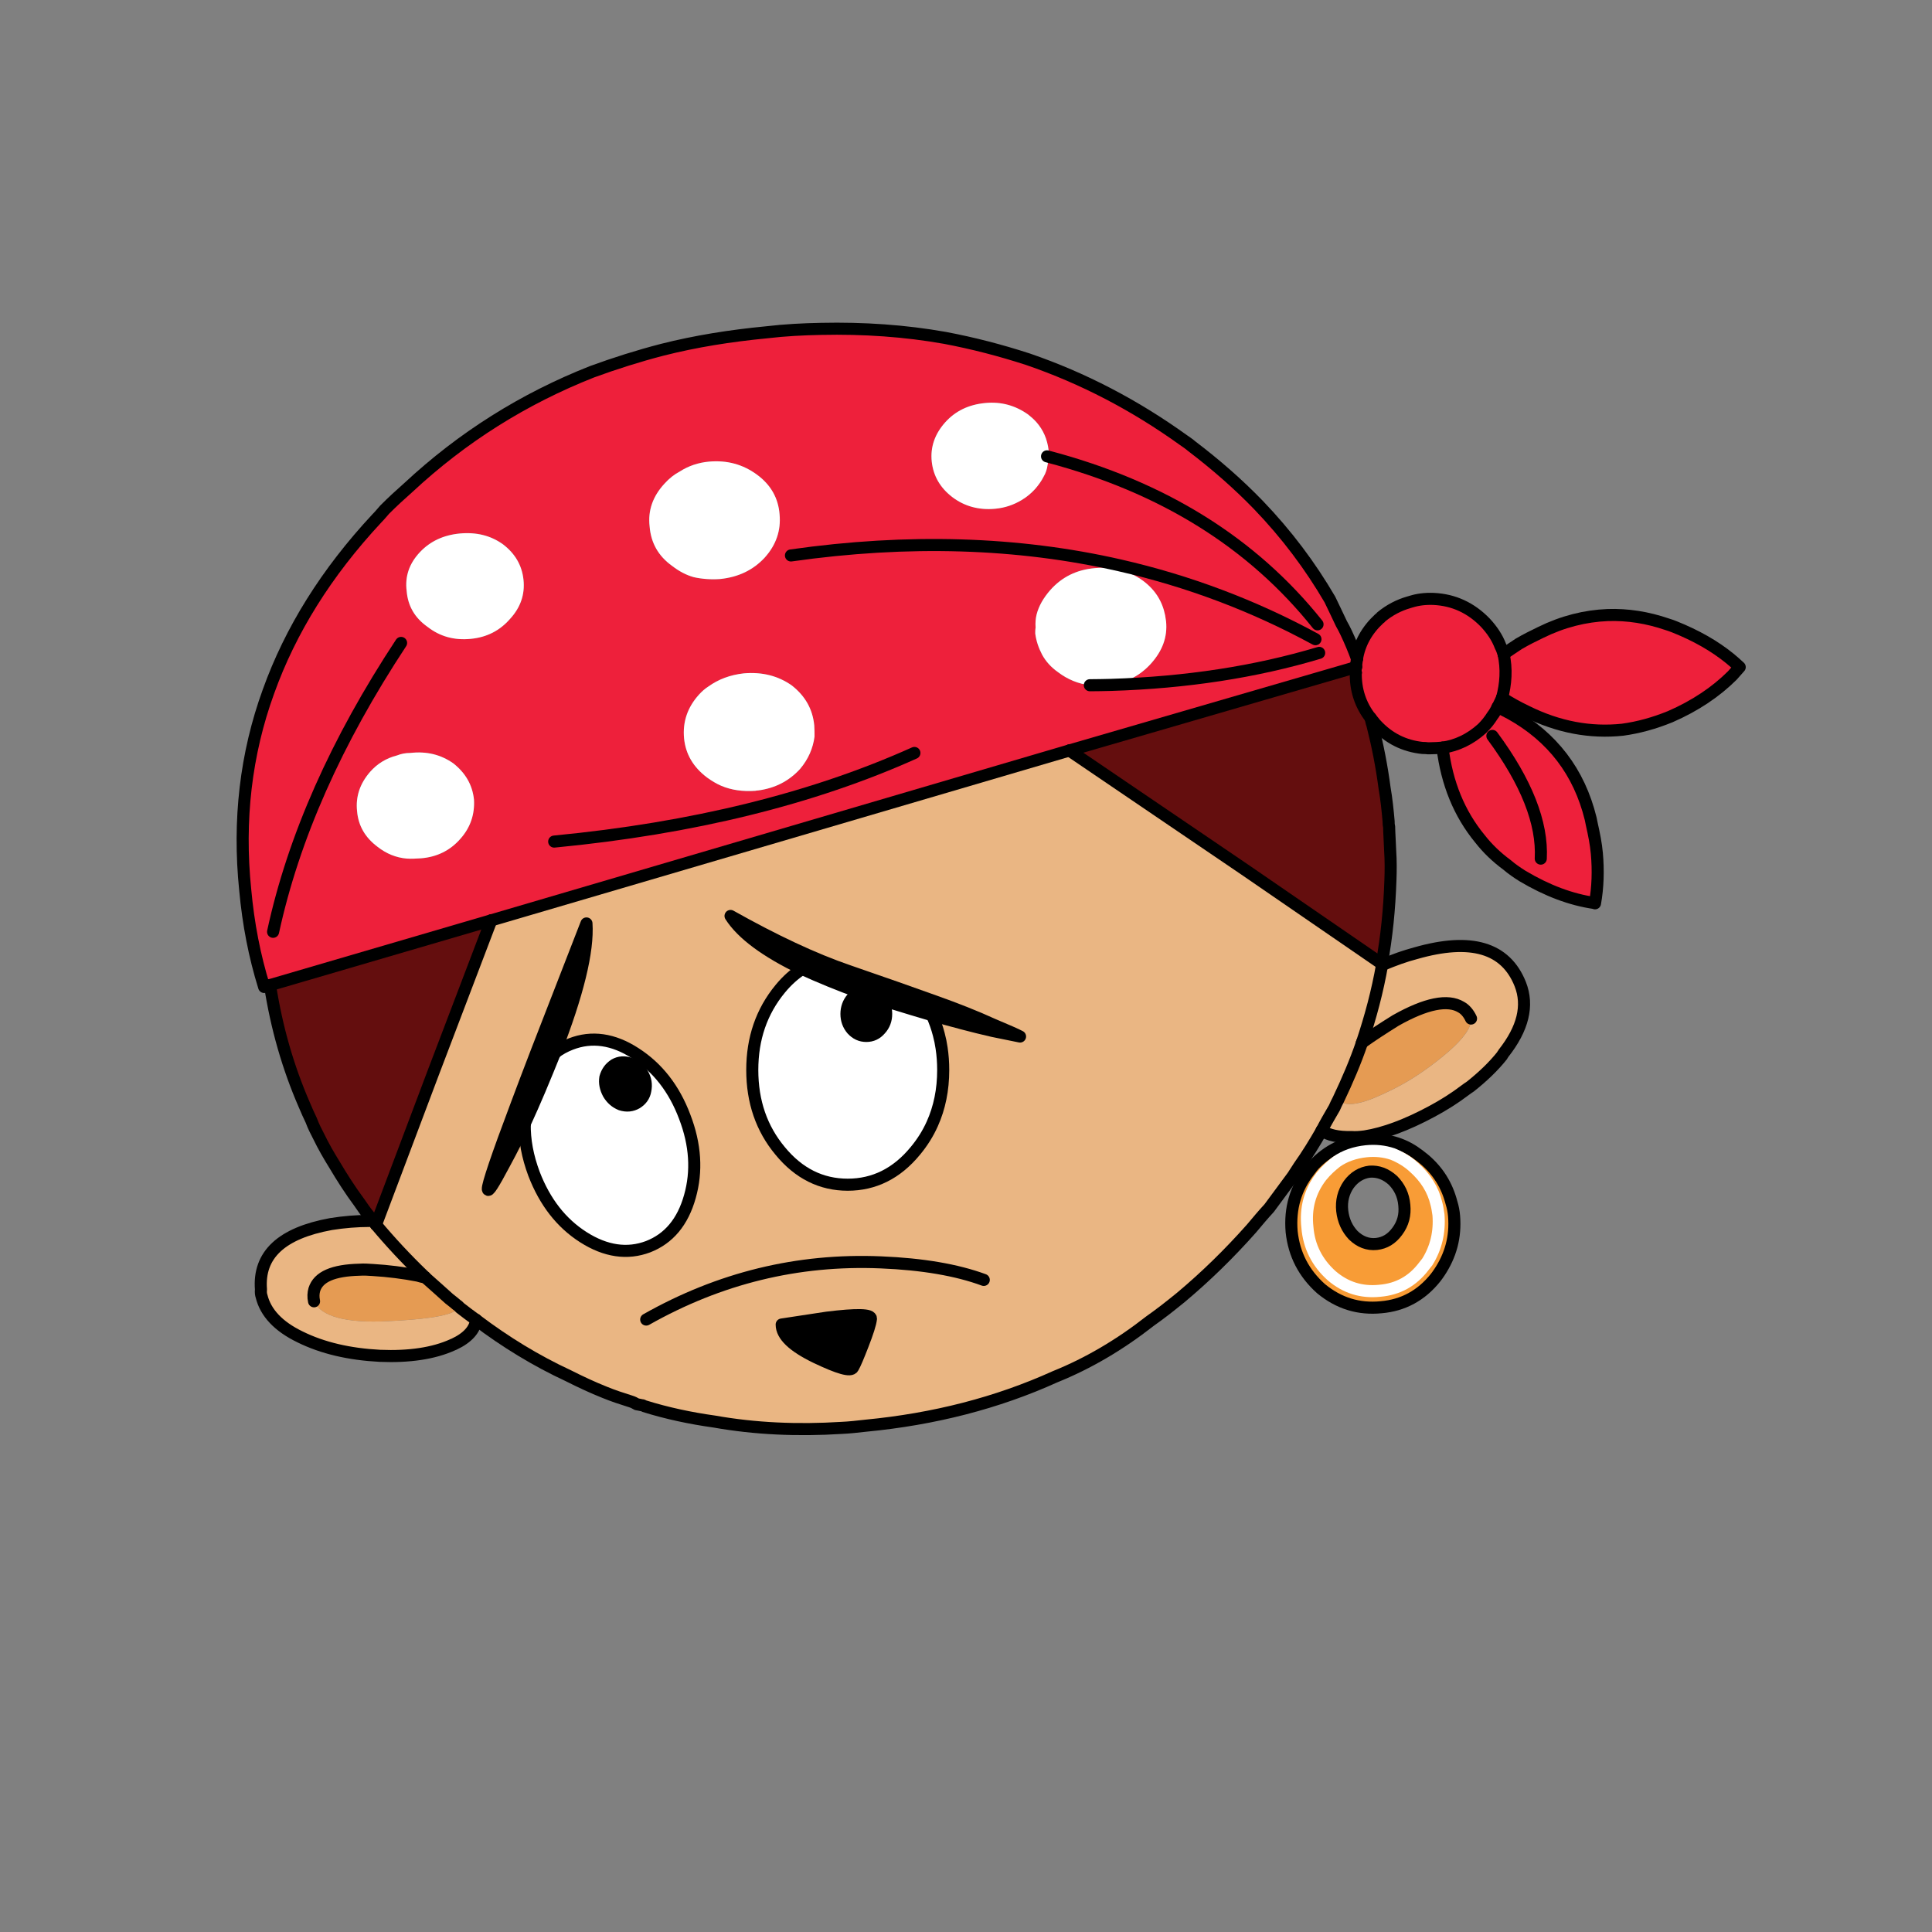<svg xmlns="http://www.w3.org/2000/svg" xmlns:xlink="http://www.w3.org/1999/xlink" xmlns:a="http://ns.adobe.com/AdobeSVGViewerExtensions/3.0/" version="1.1" x="0px" y="0px" viewBox="-4.773 -6.557 40 40" enable-background="new -4.773 -6.557 40 40" xml:space="preserve"><rect x="-4.773" y="-6.557" width="40" height="40" fill="#808080" stroke="none"/><g><g><path fill="#EE203B" d="M31.247,7.255c-0.053,0.058-0.103,0.115-0.153,0.173c-0.34,0.339-0.77,0.627-1.286,0.853    c-0.331,0.135-0.658,0.225-0.987,0.27c-0.666,0.07-1.325-0.051-1.987-0.379c-0.173-0.083-0.339-0.173-0.507-0.282    c0.038-0.142,0.063-0.289,0.07-0.442c0.008-0.161-0.007-0.314-0.038-0.462c0.103-0.07,0.205-0.141,0.314-0.212    c0.153-0.09,0.308-0.167,0.455-0.237c0.455-0.225,0.917-0.34,1.386-0.359c0.412-0.013,0.823,0.051,1.234,0.192    c0.042,0.013,0.095,0.032,0.145,0.051c0.451,0.18,0.835,0.398,1.158,0.662C31.118,7.14,31.187,7.197,31.247,7.255z"></path><path fill="#EE203B" d="M28.289,11.111c0.032,0.359,0.02,0.706-0.038,1.034l-0.01-0.006c-0.491-0.071-0.983-0.257-1.491-0.559    c-0.113-0.071-0.226-0.147-0.321-0.231c-0.219-0.161-0.403-0.34-0.559-0.538c-0.43-0.52-0.687-1.149-0.776-1.888    c0.3-0.045,0.571-0.173,0.821-0.398c0.083-0.083,0.151-0.167,0.211-0.263c0.045-0.058,0.076-0.116,0.108-0.18    c0.092,0.045,0.183,0.09,0.265,0.135c0.867,0.481,1.424,1.207,1.662,2.176c0.007,0.032,0.018,0.077,0.025,0.122    C28.231,10.714,28.271,10.912,28.289,11.111z"></path><path fill="#EAB683" d="M26.705,13.82c0.173,0.441,0.058,0.917-0.347,1.43c-0.007,0.014-0.02,0.024-0.027,0.045    c-0.185,0.231-0.408,0.442-0.659,0.643c-0.039,0.025-0.076,0.051-0.11,0.077c-0.212,0.161-0.442,0.308-0.694,0.442    c-0.516,0.276-0.98,0.451-1.384,0.514c-0.101,0.013-0.192,0.02-0.275,0.013c-0.271,0.007-0.476-0.038-0.616-0.135    c0.082-0.16,0.172-0.313,0.263-0.469c0.025-0.058,0.052-0.115,0.083-0.173c0.072,0.097,0.225,0.123,0.456,0.063    c0.16-0.037,0.373-0.127,0.648-0.262c0.354-0.173,0.705-0.404,1.064-0.699c0.353-0.288,0.538-0.521,0.571-0.693    c0.006-0.034,0.013-0.057,0.006-0.084c-0.051-0.109-0.122-0.192-0.205-0.237c-0.274-0.167-0.726-0.077-1.354,0.276    c-0.238,0.147-0.478,0.302-0.699,0.461c0.178-0.532,0.322-1.07,0.417-1.616c0.008,0,0.014,0,0.02,0    c0.229-0.096,0.455-0.18,0.679-0.237C25.683,12.851,26.404,13.063,26.705,13.82z"></path><path fill="#EE203B" d="M26.358,6.985c0.031,0.148,0.046,0.302,0.038,0.462c-0.007,0.153-0.032,0.3-0.07,0.442    c-0.032,0.064-0.058,0.128-0.092,0.192c-0.032,0.064-0.063,0.122-0.108,0.18c-0.06,0.096-0.128,0.18-0.211,0.263    c-0.25,0.225-0.521,0.353-0.821,0.398c-0.084,0.007-0.174,0.013-0.255,0.013c-0.009,0-0.029,0-0.054,0    C24.752,8.93,24.719,8.93,24.682,8.93c-0.379-0.039-0.705-0.199-0.969-0.488c-0.007-0.006-0.013-0.019-0.021-0.025    c-0.028-0.031-0.055-0.069-0.088-0.107c0-0.001,0-0.001-0.002-0.002c-0.21-0.27-0.313-0.584-0.306-0.936V7.37    c0.004-0.007,0-0.013-0.007-0.031c0.007-0.032,0.007-0.058,0.013-0.09c0-0.013,0-0.019,0-0.025    c0.008-0.051,0.013-0.096,0.019-0.141c0.052-0.315,0.204-0.591,0.461-0.829c0.021-0.013,0.034-0.025,0.041-0.038    c0.171-0.142,0.368-0.244,0.572-0.302c0.018-0.007,0.029-0.007,0.043-0.013c0.146-0.045,0.301-0.064,0.468-0.058    c0.417,0.019,0.776,0.186,1.073,0.494c0.132,0.142,0.243,0.302,0.313,0.488C26.319,6.87,26.338,6.928,26.358,6.985z"></path><path fill="#E59B53" d="M25.683,14.531c0.007,0.027,0,0.05-0.006,0.084c-0.033,0.173-0.219,0.405-0.571,0.693    c-0.359,0.295-0.71,0.526-1.064,0.699c-0.275,0.135-0.488,0.225-0.648,0.262c-0.231,0.061-0.384,0.034-0.456-0.063    c0.187-0.393,0.354-0.783,0.488-1.176c0.222-0.159,0.461-0.313,0.699-0.461c0.628-0.354,1.079-0.443,1.354-0.276    C25.561,14.339,25.632,14.422,25.683,14.531z"></path><path fill="#F89C36" d="M25.333,18.619c0.035,0.432-0.069,0.815-0.307,1.169c-0.023,0.033-0.049,0.07-0.074,0.103    c-0.296,0.372-0.674,0.576-1.128,0.615c-0.467,0.046-0.879-0.082-1.245-0.384c-0.354-0.316-0.56-0.706-0.609-1.182    c-0.04-0.481,0.083-0.898,0.371-1.265c0.031-0.045,0.063-0.083,0.09-0.115c0.288-0.302,0.637-0.474,1.053-0.519    c0.379-0.031,0.719,0.045,1.018,0.242c0.075,0.052,0.143,0.103,0.206,0.154c0.29,0.242,0.479,0.544,0.573,0.911    C25.306,18.433,25.324,18.523,25.333,18.619z M24.778,19.569c0.18-0.288,0.259-0.616,0.231-0.974    c-0.013-0.087-0.024-0.163-0.04-0.22c-0.069-0.302-0.229-0.551-0.469-0.765c-0.132-0.122-0.281-0.21-0.44-0.275    c-0.174-0.058-0.354-0.077-0.544-0.058c-0.239,0.025-0.444,0.096-0.619,0.218c-0.107,0.084-0.214,0.18-0.313,0.302    c-0.238,0.309-0.333,0.661-0.288,1.06c0.031,0.39,0.2,0.726,0.5,0.996c0.289,0.248,0.618,0.352,0.997,0.313    c0.378-0.032,0.68-0.199,0.914-0.508C24.727,19.634,24.752,19.602,24.778,19.569z"></path><path fill="#F89C36" d="M25.009,18.596c0.027,0.357-0.052,0.686-0.231,0.974c-0.025,0.032-0.051,0.064-0.071,0.09    c-0.234,0.309-0.536,0.476-0.914,0.508c-0.379,0.038-0.708-0.065-0.997-0.313c-0.3-0.271-0.469-0.606-0.5-0.996    c-0.045-0.398,0.05-0.751,0.288-1.06c0.1-0.122,0.206-0.218,0.313-0.302c0.175-0.122,0.38-0.192,0.619-0.218    c0.19-0.02,0.37,0,0.544,0.058c0.159,0.065,0.309,0.153,0.44,0.275c0.239,0.214,0.399,0.463,0.469,0.765    C24.985,18.433,24.997,18.509,25.009,18.596z M24.157,18.936c0.121-0.162,0.166-0.34,0.146-0.541    c-0.018-0.212-0.102-0.378-0.236-0.514c-0.149-0.135-0.309-0.192-0.481-0.18c-0.172,0.02-0.321,0.11-0.434,0.264    c-0.112,0.16-0.157,0.346-0.136,0.544c0.023,0.207,0.102,0.374,0.229,0.509c0.14,0.135,0.299,0.198,0.481,0.18    C23.901,19.178,24.042,19.094,24.157,18.936z"></path><path fill="#640E0E" d="M24.009,11.06c0.013,0.199,0.013,0.404,0.005,0.61c-0.02,0.591-0.077,1.168-0.18,1.727l-2.84-1.952    l-3.628-2.464l5.892-1.713c0.014,0.032,0.024,0.069,0.039,0.102v0.001c-0.007,0.352,0.096,0.667,0.306,0.936    c0.002,0.001,0.002,0.001,0.002,0.002c0.008,0.044,0.019,0.095,0.038,0.152c0.106,0.417,0.191,0.847,0.25,1.297    c0.039,0.225,0.063,0.456,0.084,0.693c0,0.038,0,0.07,0.01,0.103C23.991,10.721,24.004,10.886,24.009,11.06z"></path><path fill="#EAB683" d="M23.834,13.396c0,0.006,0,0.013,0.008,0.019c-0.095,0.546-0.239,1.083-0.417,1.616    c-0.135,0.393-0.302,0.783-0.488,1.176c-0.031,0.058-0.058,0.115-0.083,0.173c-0.091,0.156-0.181,0.309-0.263,0.469    c-0.144,0.251-0.296,0.499-0.469,0.744c-0.045,0.07-0.086,0.133-0.128,0.198c-0.163,0.222-0.323,0.437-0.489,0.662    c-0.125,0.135-0.243,0.275-0.366,0.423c-0.461,0.52-0.948,0.995-1.462,1.426c-0.053,0.044-0.106,0.086-0.159,0.128    c-0.105,0.084-0.212,0.167-0.32,0.247c-0.054,0.04-0.107,0.079-0.163,0.118c-0.622,0.487-1.276,0.873-1.963,1.15    c-1.201,0.544-2.509,0.878-3.915,1.013c-0.173,0.019-0.34,0.039-0.507,0.046c-0.912,0.057-1.79,0.019-2.631-0.131    c-0.495-0.069-0.982-0.172-1.451-0.319c-0.019-0.013-0.039-0.02-0.058-0.02c-0.032-0.008-0.064-0.013-0.096-0.019    c-0.045-0.026-0.083-0.045-0.128-0.059c-0.185-0.058-0.365-0.116-0.538-0.188c-0.25-0.1-0.501-0.217-0.751-0.343    c-0.668-0.311-1.303-0.697-1.912-1.158c-0.115-0.083-0.225-0.165-0.333-0.25c-0.02-0.025-0.045-0.045-0.071-0.063    c-0.051-0.044-0.103-0.084-0.154-0.124c-0.173-0.153-0.333-0.302-0.494-0.441c-0.006-0.014-0.026-0.025-0.045-0.045    c-0.353-0.34-0.681-0.693-0.976-1.046l1.182-3.134l1.206-3.168l11.969-3.517l3.628,2.464L23.834,13.396z M15.781,14.788    c0.187,0.039,0.379,0.078,0.565,0.115c-0.083-0.045-0.276-0.128-0.565-0.25c-0.353-0.162-0.757-0.321-1.206-0.481    c-0.449-0.161-1.04-0.371-1.772-0.622c-0.732-0.25-1.546-0.635-2.451-1.143c0.238,0.373,0.732,0.738,1.482,1.098    c-0.162,0.104-0.313,0.238-0.455,0.411c-0.385,0.467-0.578,1.026-0.578,1.68c0,0.655,0.192,1.214,0.578,1.676    c0.384,0.468,0.853,0.699,1.398,0.699c0.545,0,1.014-0.231,1.399-0.699c0.144-0.173,0.262-0.36,0.352-0.561    c0.15-0.334,0.226-0.705,0.226-1.115c0-0.156-0.011-0.307-0.033-0.453c-0.014-0.096-0.033-0.191-0.058-0.283    c-0.036-0.139-0.083-0.271-0.14-0.399C14.953,14.581,15.369,14.694,15.781,14.788z M13.26,20.748    c0.013-0.094-0.289-0.101-0.912-0.024l-0.936,0.142c0,0.228,0.236,0.451,0.711,0.681c0.468,0.225,0.719,0.297,0.764,0.212    c0.045-0.077,0.109-0.231,0.199-0.462C13.189,21.032,13.247,20.852,13.26,20.748z M9.512,18.215    c0.147-0.52,0.116-1.07-0.109-1.654c-0.218-0.578-0.559-1.014-1.021-1.311c-0.455-0.296-0.904-0.359-1.334-0.192    c-0.122,0.047-0.238,0.109-0.334,0.187c0.475-1.219,0.693-2.111,0.655-2.682l-1.027,2.643c-0.161,0.418-0.302,0.79-0.424,1.117    c-0.404,1.071-0.597,1.649-0.591,1.74c0.006,0.075,0.116-0.098,0.34-0.521c0.083-0.154,0.167-0.312,0.25-0.479    c0.058-0.117,0.116-0.232,0.173-0.354c-0.006,0.335,0.058,0.679,0.192,1.038c0.225,0.585,0.565,1.02,1.021,1.311    c0.462,0.295,0.912,0.359,1.34,0.198C9.075,19.088,9.364,18.743,9.512,18.215z"></path><path fill="#EE203B" d="M17.791,7.63h0.002c0.11,0.014,0.225,0.014,0.344,0.003c0.029-0.003,0.059-0.006,0.089-0.01    c1.56-0.048,2.998-0.269,4.313-0.663l-0.076-0.283c-1.28-0.696-2.629-1.204-4.048-1.528l-0.019,0.087    c-0.158-0.037-0.326-0.047-0.505-0.03c-0.37,0.032-0.678,0.18-0.922,0.456c-0.14,0.161-0.237,0.327-0.282,0.507    c-0.02,0.083-0.026,0.173-0.02,0.263c-0.007,0.045-0.007,0.083-0.007,0.128c0.021,0.16,0.071,0.302,0.142,0.437    c0.077,0.141,0.187,0.263,0.334,0.366C17.333,7.512,17.552,7.602,17.791,7.63z M16.938,2.9c0.002-0.043,0.002-0.088-0.001-0.137    c-0.027-0.225-0.107-0.417-0.256-0.584c-0.053-0.058-0.11-0.109-0.168-0.154c-0.263-0.187-0.559-0.27-0.886-0.238    c-0.347,0.032-0.623,0.167-0.834,0.404C14.582,2.429,14.486,2.698,14.518,3c0.032,0.295,0.173,0.54,0.422,0.732    c0.251,0.192,0.552,0.276,0.892,0.244c0.206-0.02,0.385-0.083,0.547-0.18c0.108-0.064,0.198-0.141,0.281-0.231    c0.071-0.083,0.131-0.167,0.172-0.25c0.047-0.077,0.072-0.16,0.085-0.25C16.928,3.01,16.936,2.957,16.938,2.9z M23.322,7.082    c-0.006,0.045-0.011,0.09-0.019,0.141c0,0.006,0,0.013,0,0.025l-0.045,0.02l-5.892,1.713L5.398,12.498l-4.581,1.342l-0.122,0.039    c-0.199-0.642-0.328-1.31-0.392-2.009C0.155,10.425,0.316,9.05,0.785,7.761C1.24,6.491,1.984,5.297,3.03,4.175    c0.058-0.058,0.109-0.122,0.161-0.18c0.16-0.161,0.327-0.314,0.488-0.456c1.124-1.047,2.393-1.843,3.806-2.4    C7.959,0.966,8.446,0.812,8.94,0.684c0.687-0.173,1.406-0.289,2.157-0.359c0.378-0.045,0.756-0.064,1.128-0.071    c0.879-0.019,1.733,0.039,2.567,0.187c0.576,0.109,1.149,0.257,1.72,0.443c1.137,0.39,2.207,0.949,3.217,1.674    c0.056,0.039,0.114,0.077,0.165,0.122c0.508,0.385,0.969,0.79,1.385,1.22c0.586,0.608,1.071,1.257,1.48,1.957    C22.84,6.016,22.916,6.183,23,6.356c0.034,0.058,0.067,0.122,0.098,0.186C23.179,6.716,23.254,6.896,23.322,7.082z M12.091,8.692    c0-0.077,0-0.154-0.006-0.231c-0.032-0.334-0.187-0.61-0.467-0.828c-0.283-0.198-0.61-0.281-0.989-0.249    c-0.283,0.032-0.526,0.122-0.738,0.274C9.82,7.703,9.756,7.761,9.698,7.825C9.46,8.088,9.358,8.39,9.39,8.73    C9.422,9.058,9.583,9.328,9.865,9.54c0.096,0.07,0.193,0.128,0.295,0.173c0.212,0.09,0.449,0.122,0.712,0.103    c0.013-0.006,0.026-0.006,0.045-0.006c0.354-0.045,0.641-0.193,0.872-0.443C11.963,9.161,12.059,8.936,12.091,8.692z     M11.059,4.989c0.237-0.263,0.339-0.563,0.308-0.897c-0.026-0.333-0.18-0.61-0.469-0.822S10.282,2.968,9.91,3    C9.685,3.02,9.479,3.09,9.3,3.206c-0.109,0.058-0.218,0.141-0.314,0.25C8.741,3.719,8.639,4.014,8.677,4.342    c0.025,0.339,0.18,0.615,0.469,0.82c0.141,0.109,0.289,0.187,0.443,0.231c0.173,0.039,0.359,0.051,0.545,0.039    C10.513,5.394,10.821,5.246,11.059,4.989z M5.79,6.253c0.212-0.231,0.308-0.5,0.276-0.809c-0.032-0.295-0.173-0.54-0.423-0.732    C5.385,4.527,5.084,4.456,4.744,4.488c-0.333,0.032-0.61,0.161-0.822,0.385C3.698,5.111,3.608,5.38,3.646,5.682    C3.672,5.99,3.813,6.234,4.077,6.42c0.257,0.199,0.552,0.283,0.893,0.25C5.308,6.639,5.578,6.498,5.79,6.253z M4.757,10.811    c0.212-0.238,0.3-0.514,0.282-0.815C5.007,9.693,4.866,9.45,4.616,9.25C4.353,9.064,4.058,8.994,3.724,9.032    c-0.103,0-0.193,0.018-0.276,0.051c-0.225,0.058-0.411,0.173-0.559,0.34c-0.212,0.244-0.302,0.514-0.27,0.815    c0.026,0.302,0.167,0.544,0.424,0.737c0.18,0.141,0.379,0.225,0.604,0.244c0.096,0.006,0.193,0,0.295-0.006    C4.269,11.188,4.545,11.053,4.757,10.811z"></path><path fill="#EE203B" d="M22.462,6.677l0.076,0.283c-1.315,0.394-2.754,0.615-4.313,0.663c0.332-0.048,0.611-0.197,0.829-0.438    c0.237-0.263,0.348-0.552,0.314-0.879c-0.006-0.045-0.013-0.083-0.02-0.122c-0.058-0.289-0.205-0.526-0.455-0.713    c-0.153-0.111-0.32-0.19-0.498-0.233l0.019-0.087C19.833,5.473,21.182,5.981,22.462,6.677z"></path><path fill="#FFFFFF" d="M19.369,6.305c0.033,0.327-0.077,0.616-0.314,0.879c-0.218,0.241-0.497,0.39-0.829,0.438    c-0.145,0.004-0.288,0.006-0.433,0.007h-0.002c-0.238-0.028-0.457-0.118-0.654-0.266c-0.147-0.103-0.257-0.225-0.334-0.366    c-0.07-0.135-0.121-0.276-0.142-0.437c0-0.045,0-0.083,0.007-0.128c-0.007-0.09,0-0.18,0.02-0.263    c0.045-0.18,0.143-0.347,0.282-0.507c0.244-0.276,0.552-0.424,0.922-0.456c0.179-0.018,0.347-0.007,0.505,0.03    c0.178,0.043,0.345,0.122,0.498,0.233c0.25,0.187,0.397,0.424,0.455,0.713C19.356,6.222,19.363,6.26,19.369,6.305z"></path><path fill="#FFFFFF" d="M18.225,7.623c-0.03,0.004-0.06,0.007-0.089,0.01c-0.119,0.011-0.233,0.011-0.344-0.003    C17.937,7.629,18.081,7.626,18.225,7.623z"></path><path fill="#FFFFFF" d="M16.938,2.9c-0.002,0.057-0.01,0.11-0.021,0.165c-0.013,0.09-0.038,0.173-0.085,0.25    c-0.041,0.083-0.101,0.167-0.172,0.25c-0.083,0.09-0.173,0.167-0.281,0.231c-0.162,0.097-0.341,0.161-0.547,0.18    c-0.34,0.032-0.641-0.052-0.892-0.244C14.691,3.54,14.55,3.295,14.518,3c-0.032-0.302,0.064-0.571,0.275-0.809    c0.211-0.237,0.488-0.372,0.834-0.404c0.327-0.032,0.623,0.051,0.886,0.238c0.058,0.045,0.115,0.096,0.168,0.154    c0.148,0.167,0.229,0.359,0.256,0.584C16.94,2.812,16.94,2.856,16.938,2.9z"></path><path d="M16.346,14.903c-0.186-0.037-0.378-0.076-0.565-0.115c-0.412-0.094-0.828-0.207-1.257-0.327    c-0.263-0.077-0.533-0.159-0.809-0.244c-0.083-0.025-0.16-0.051-0.237-0.077c-0.148-0.045-0.289-0.096-0.424-0.14h-0.001    c-0.462-0.167-0.865-0.334-1.217-0.495h-0.001c-0.75-0.359-1.244-0.725-1.482-1.098c0.905,0.507,1.719,0.893,2.451,1.143    c0.732,0.25,1.323,0.461,1.772,0.622c0.448,0.161,0.853,0.319,1.206,0.481C16.07,14.775,16.263,14.858,16.346,14.903z"></path><path fill="#EAB683" d="M14.722,15.144c0.022,0.146,0.033,0.297,0.033,0.453c0,0.41-0.076,0.781-0.226,1.115    c0.15-0.334,0.225-0.705,0.225-1.115C14.754,15.44,14.744,15.29,14.722,15.144z"></path><path fill="#FFFFFF" d="M14.722,15.144c0.022,0.146,0.032,0.297,0.032,0.453c0,0.41-0.075,0.781-0.225,1.115    c-0.09,0.2-0.208,0.388-0.352,0.561c-0.385,0.468-0.854,0.699-1.399,0.699c-0.546,0-1.015-0.231-1.398-0.699    c-0.385-0.462-0.578-1.021-0.578-1.676c0-0.654,0.192-1.213,0.578-1.68c0.141-0.173,0.293-0.307,0.455-0.411h0.001    c0.352,0.161,0.755,0.328,1.217,0.495c-0.07,0.019-0.127,0.059-0.185,0.114c-0.077,0.09-0.116,0.199-0.116,0.321    c0,0.124,0.039,0.231,0.116,0.321c0.083,0.09,0.18,0.135,0.295,0.135c0.115,0,0.211-0.045,0.289-0.135    c0.083-0.09,0.122-0.197,0.122-0.321c0-0.109-0.032-0.212-0.096-0.295c0.077,0.026,0.154,0.052,0.237,0.077    c0.276,0.085,0.546,0.167,0.809,0.244c0.058,0.128,0.104,0.261,0.14,0.399C14.689,14.952,14.708,15.048,14.722,15.144z"></path><path fill="#EAB683" d="M14.665,14.86c0.024,0.092,0.043,0.188,0.058,0.283C14.708,15.048,14.689,14.952,14.665,14.86z"></path><path d="M13.574,14.435c0,0.124-0.039,0.231-0.122,0.321c-0.077,0.09-0.173,0.135-0.289,0.135c-0.116,0-0.212-0.045-0.295-0.135    c-0.077-0.09-0.116-0.197-0.116-0.321c0-0.122,0.039-0.231,0.116-0.321c0.058-0.055,0.114-0.095,0.185-0.114h0.001    c0.135,0.043,0.276,0.095,0.424,0.14C13.542,14.223,13.574,14.326,13.574,14.435z"></path><path d="M12.348,20.724c0.623-0.076,0.924-0.069,0.912,0.024c-0.013,0.104-0.071,0.284-0.173,0.548    c-0.09,0.23-0.154,0.385-0.199,0.462c-0.045,0.085-0.295,0.013-0.764-0.212c-0.475-0.229-0.711-0.453-0.711-0.681L12.348,20.724z"></path><path fill="#FFFFFF" d="M12.085,8.461c0.006,0.077,0.006,0.154,0.006,0.231c-0.032,0.244-0.128,0.469-0.302,0.674    c-0.231,0.25-0.519,0.398-0.872,0.443c-0.019,0-0.032,0-0.045,0.006c-0.263,0.019-0.5-0.013-0.712-0.103    C10.058,9.668,9.961,9.61,9.865,9.54C9.583,9.328,9.422,9.058,9.39,8.73C9.358,8.39,9.46,8.088,9.698,7.825    C9.756,7.761,9.82,7.703,9.891,7.658c0.212-0.153,0.456-0.243,0.738-0.274c0.379-0.032,0.706,0.051,0.989,0.249    C11.898,7.851,12.053,8.127,12.085,8.461z"></path><path fill="#FFFFFF" d="M11.367,4.091c0.031,0.334-0.071,0.634-0.308,0.897c-0.238,0.257-0.546,0.405-0.925,0.443    c-0.186,0.013-0.372,0-0.545-0.039C9.435,5.349,9.287,5.271,9.146,5.162c-0.289-0.205-0.443-0.481-0.469-0.82    C8.639,4.014,8.741,3.719,8.985,3.456C9.082,3.347,9.191,3.263,9.3,3.206C9.479,3.09,9.685,3.02,9.91,3    c0.373-0.032,0.7,0.058,0.989,0.27S11.341,3.758,11.367,4.091z"></path><path fill="#FFFFFF" d="M9.403,16.561c0.225,0.584,0.256,1.135,0.109,1.654c-0.147,0.528-0.437,0.873-0.867,1.04    c-0.429,0.161-0.878,0.097-1.34-0.198c-0.456-0.291-0.796-0.726-1.021-1.311c-0.135-0.359-0.199-0.703-0.192-1.038v-0.002    c0.103-0.223,0.206-0.454,0.308-0.698c0.116-0.271,0.218-0.526,0.314-0.764c0.096-0.077,0.212-0.14,0.334-0.187    c0.43-0.167,0.879-0.104,1.334,0.192C8.844,15.547,9.185,15.982,9.403,16.561z M8.587,16.022c0.025-0.124,0.006-0.239-0.058-0.349    c-0.058-0.108-0.147-0.178-0.262-0.212c-0.109-0.038-0.218-0.031-0.314,0.024c-0.096,0.061-0.161,0.149-0.193,0.267    c-0.019,0.114,0.006,0.223,0.064,0.332c0.064,0.108,0.147,0.18,0.257,0.225c0.122,0.039,0.229,0.025,0.326-0.03    C8.504,16.22,8.568,16.137,8.587,16.022z"></path><path d="M8.529,15.674c0.064,0.109,0.083,0.225,0.058,0.349c-0.02,0.114-0.083,0.197-0.18,0.257    c-0.097,0.056-0.204,0.069-0.326,0.03c-0.109-0.045-0.193-0.116-0.257-0.225c-0.058-0.109-0.083-0.218-0.064-0.332    c0.032-0.117,0.097-0.206,0.193-0.267c0.096-0.056,0.205-0.063,0.314-0.024C8.382,15.496,8.472,15.565,8.529,15.674z"></path><path d="M7.369,12.562c0.039,0.571-0.18,1.463-0.655,2.682c-0.096,0.237-0.199,0.493-0.314,0.764    c-0.103,0.244-0.206,0.476-0.308,0.698v0.002c-0.058,0.122-0.116,0.237-0.173,0.354c-0.083,0.167-0.167,0.324-0.25,0.479    c-0.225,0.424-0.334,0.597-0.34,0.521c-0.006-0.091,0.187-0.669,0.591-1.74c0.122-0.327,0.263-0.699,0.424-1.117L7.369,12.562z"></path><path fill="#FFFFFF" d="M6.065,5.445C6.098,5.753,6.001,6.022,5.79,6.253c-0.212,0.244-0.481,0.385-0.82,0.417    C4.629,6.703,4.333,6.62,4.077,6.42c-0.263-0.186-0.404-0.43-0.43-0.738C3.608,5.38,3.698,5.111,3.922,4.874    c0.212-0.225,0.488-0.353,0.822-0.385c0.34-0.032,0.641,0.039,0.898,0.225C5.892,4.905,6.034,5.149,6.065,5.445z"></path><path fill="#640E0E" d="M5.398,12.498l-1.206,3.168L3.011,18.8c-0.019-0.034-0.038-0.057-0.058-0.084    c-0.032-0.032-0.058-0.064-0.083-0.097c-0.07-0.084-0.135-0.178-0.205-0.28c-0.187-0.252-0.354-0.514-0.514-0.783    c-0.116-0.188-0.224-0.374-0.32-0.572c-0.058-0.11-0.116-0.225-0.161-0.347c-0.045-0.096-0.096-0.204-0.141-0.314    c-0.34-0.781-0.578-1.609-0.712-2.483L5.398,12.498z"></path><path fill="#FFFFFF" d="M5.04,9.995c0.018,0.302-0.07,0.578-0.282,0.815c-0.212,0.243-0.488,0.377-0.815,0.403    c-0.103,0.006-0.199,0.013-0.295,0.006c-0.225-0.02-0.424-0.103-0.604-0.244c-0.257-0.192-0.398-0.435-0.424-0.737    c-0.032-0.302,0.058-0.571,0.27-0.815c0.147-0.167,0.333-0.283,0.559-0.34C3.531,9.05,3.621,9.032,3.724,9.032    C4.058,8.994,4.353,9.064,4.616,9.25C4.866,9.45,5.007,9.693,5.04,9.995z"></path><path fill="#EAB683" d="M5.084,20.769c-0.021,0.199-0.173,0.373-0.462,0.508c-0.007,0-0.02,0.006-0.032,0.013    c-0.385,0.173-0.886,0.25-1.496,0.225c-0.635-0.032-1.188-0.16-1.655-0.392c-0.449-0.217-0.713-0.501-0.796-0.84    c-0.013-0.038-0.02-0.083-0.013-0.141c-0.058-0.72,0.424-1.169,1.45-1.355c0.27-0.043,0.539-0.065,0.809-0.065    c0.019-0.005,0.045-0.011,0.064-0.005c0.02,0.027,0.039,0.05,0.058,0.084c0.295,0.353,0.623,0.706,0.976,1.046    c0.019,0.02,0.039,0.031,0.045,0.045c-0.045-0.006-0.096-0.02-0.154-0.037c-0.301-0.059-0.616-0.098-0.931-0.117    c-0.096-0.006-0.186-0.013-0.276-0.006c-0.546,0.013-0.853,0.146-0.936,0.411c-0.02,0.07-0.026,0.153-0.006,0.243    c0.146,0.313,0.66,0.455,1.533,0.41c0.707-0.032,1.156-0.097,1.342-0.187c0.058-0.032,0.103-0.057,0.148-0.09    C4.86,20.604,4.969,20.686,5.084,20.769z"></path><path fill="#E59B53" d="M4.68,20.456c0.026,0.018,0.051,0.037,0.071,0.063c-0.045,0.033-0.09,0.058-0.148,0.09    c-0.186,0.09-0.635,0.154-1.342,0.187c-0.873,0.045-1.387-0.097-1.533-0.41c-0.02-0.09-0.013-0.173,0.006-0.243    c0.083-0.265,0.39-0.398,0.936-0.411c0.09-0.007,0.18,0,0.276,0.006c0.314,0.02,0.629,0.059,0.931,0.117    c0.058,0.018,0.109,0.031,0.154,0.037c0.161,0.14,0.321,0.288,0.494,0.441C4.578,20.372,4.629,20.412,4.68,20.456z"></path></g><g><path fill="none" stroke="#000000" stroke-width="0.25" stroke-linecap="round" stroke-linejoin="round" stroke-miterlimit="10" d="    M23.322,7.082c-0.067-0.187-0.143-0.366-0.225-0.54C23.067,6.479,23.034,6.414,23,6.356c-0.084-0.173-0.159-0.34-0.239-0.501    c-0.409-0.7-0.895-1.348-1.48-1.957c-0.416-0.43-0.877-0.834-1.385-1.22c-0.051-0.045-0.109-0.083-0.165-0.122    c-1.01-0.726-2.08-1.284-3.217-1.674c-0.571-0.186-1.144-0.334-1.72-0.443c-0.833-0.148-1.688-0.206-2.567-0.187    c-0.373,0.007-0.75,0.026-1.128,0.071C10.346,0.395,9.627,0.51,8.94,0.684C8.446,0.812,7.959,0.966,7.484,1.14    c-1.413,0.557-2.682,1.353-3.806,2.4C3.518,3.681,3.351,3.834,3.191,3.995C3.139,4.053,3.088,4.117,3.03,4.175    C1.984,5.297,1.24,6.491,0.785,7.761c-0.469,1.289-0.629,2.664-0.481,4.107c0.064,0.7,0.192,1.367,0.392,2.009l0.122-0.039"></path><path fill="none" stroke="#000000" stroke-width="0.25" stroke-linecap="round" stroke-linejoin="round" stroke-miterlimit="10" d="    M26.326,7.89c0.168,0.109,0.334,0.199,0.507,0.282c0.662,0.328,1.321,0.449,1.987,0.379c0.329-0.045,0.656-0.135,0.987-0.27    c0.517-0.225,0.946-0.514,1.286-0.853c0.051-0.058,0.101-0.116,0.153-0.173c-0.06-0.058-0.129-0.116-0.196-0.173    C30.727,6.818,30.343,6.6,29.892,6.42c-0.05-0.019-0.103-0.039-0.145-0.051c-0.411-0.141-0.822-0.206-1.234-0.192    c-0.469,0.019-0.931,0.135-1.386,0.359c-0.147,0.071-0.302,0.147-0.455,0.237c-0.109,0.071-0.212,0.142-0.314,0.212"></path><path fill="none" stroke="#000000" stroke-width="0.25" stroke-linecap="round" stroke-linejoin="round" stroke-miterlimit="10" d="    M26.358,6.985c-0.02-0.058-0.039-0.115-0.064-0.16c-0.07-0.187-0.182-0.347-0.313-0.488c-0.297-0.308-0.656-0.475-1.073-0.494    C24.74,5.836,24.584,5.855,24.439,5.9c-0.014,0.006-0.025,0.006-0.043,0.013c-0.204,0.058-0.401,0.16-0.572,0.302    c-0.007,0.013-0.021,0.025-0.041,0.038c-0.257,0.238-0.409,0.514-0.461,0.829"></path><path fill="none" stroke="#000000" stroke-width="0.25" stroke-linecap="round" stroke-linejoin="round" stroke-miterlimit="10" d="    M26.326,7.89c0.038-0.142,0.063-0.289,0.07-0.442c0.008-0.161-0.007-0.314-0.038-0.462"></path><path fill="none" stroke="#000000" stroke-width="0.25" stroke-linecap="round" stroke-linejoin="round" stroke-miterlimit="10" d="    M25.093,8.923c0.3-0.045,0.571-0.173,0.821-0.398c0.083-0.083,0.151-0.167,0.211-0.263c0.045-0.058,0.076-0.116,0.108-0.18"></path><path fill="none" stroke="#000000" stroke-width="0.25" stroke-linecap="round" stroke-linejoin="round" stroke-miterlimit="10" d="    M26.234,8.082c0.034-0.064,0.06-0.128,0.092-0.192"></path><path fill="none" stroke="#000000" stroke-width="0.25" stroke-linecap="round" stroke-linejoin="round" stroke-miterlimit="10" d="    M25.093,8.923c0.09,0.738,0.347,1.368,0.776,1.888c0.155,0.198,0.34,0.377,0.559,0.538c0.096,0.083,0.208,0.16,0.321,0.231    c0.508,0.302,1,0.488,1.491,0.559l0.01,0.006c0.058-0.328,0.07-0.674,0.038-1.034c-0.018-0.199-0.058-0.396-0.103-0.596    c-0.008-0.045-0.019-0.09-0.025-0.122c-0.238-0.969-0.795-1.695-1.662-2.176c-0.082-0.045-0.173-0.09-0.265-0.135"></path><path fill="none" stroke="#000000" stroke-width="0.25" stroke-linecap="round" stroke-linejoin="round" stroke-miterlimit="10" d="    M25.28,18.35c-0.094-0.367-0.283-0.669-0.573-0.911c-0.063-0.052-0.131-0.103-0.206-0.154c-0.299-0.197-0.639-0.273-1.018-0.242    c-0.416,0.045-0.765,0.217-1.053,0.519c-0.026,0.032-0.059,0.07-0.09,0.115c-0.288,0.366-0.411,0.783-0.371,1.265    c0.05,0.476,0.255,0.865,0.609,1.182c0.366,0.302,0.778,0.43,1.245,0.384c0.454-0.039,0.832-0.243,1.128-0.615    c0.025-0.032,0.051-0.069,0.074-0.103c0.237-0.354,0.342-0.737,0.307-1.169C25.324,18.523,25.306,18.433,25.28,18.35z"></path><path fill="none" stroke="#000000" stroke-width="0.25" stroke-linecap="round" stroke-linejoin="round" stroke-miterlimit="10" d="    M23.425,15.031c0.222-0.159,0.461-0.313,0.699-0.461c0.628-0.354,1.079-0.443,1.354-0.276c0.083,0.045,0.154,0.128,0.205,0.237"></path><path fill="none" stroke="#000000" stroke-width="0.25" stroke-linecap="round" stroke-linejoin="round" stroke-miterlimit="10" d="    M22.591,16.849c0.141,0.097,0.346,0.142,0.616,0.135c0.083,0.007,0.175,0,0.275-0.013c0.403-0.063,0.868-0.237,1.384-0.514    c0.252-0.135,0.482-0.281,0.694-0.442c0.034-0.026,0.071-0.052,0.11-0.077c0.251-0.2,0.475-0.411,0.659-0.643    c0.008-0.021,0.021-0.031,0.027-0.045c0.404-0.513,0.52-0.988,0.347-1.43c-0.301-0.758-1.021-0.97-2.164-0.642    c-0.224,0.058-0.45,0.141-0.679,0.237"></path><path fill="none" stroke="#000000" stroke-width="0.25" stroke-linecap="round" stroke-linejoin="round" stroke-miterlimit="10" d="    M23.322,7.082c-0.006,0.045-0.011,0.09-0.019,0.141c0,0.006,0,0.013,0,0.025"></path><path fill="none" stroke="#000000" stroke-width="0.25" stroke-linecap="round" stroke-linejoin="round" stroke-miterlimit="10" d="    M23.297,7.371c-0.007,0.352,0.096,0.667,0.306,0.936"></path><path fill="none" stroke="#000000" stroke-width="0.25" stroke-linecap="round" stroke-linejoin="round" stroke-miterlimit="10" d="    M23.834,13.396c0.103-0.559,0.16-1.136,0.18-1.727c0.008-0.206,0.008-0.411-0.005-0.61c-0.005-0.173-0.019-0.339-0.022-0.506    c-0.01-0.032-0.01-0.064-0.01-0.103c-0.021-0.238-0.045-0.469-0.084-0.693c-0.059-0.45-0.144-0.88-0.25-1.297    c-0.02-0.057-0.03-0.108-0.038-0.152"></path><path fill="none" stroke="#000000" stroke-width="0.25" stroke-linecap="round" stroke-linejoin="round" stroke-miterlimit="10" d="    M23.603,8.307c0.002,0.001,0.002,0.001,0.002,0.002c0.033,0.038,0.06,0.076,0.088,0.107c0.008,0.006,0.014,0.019,0.021,0.025    c0.264,0.289,0.59,0.45,0.969,0.488c0.037,0,0.07,0,0.103,0.006c0.024,0,0.045,0,0.054,0c0.081,0,0.171-0.006,0.255-0.013"></path><path fill="none" stroke="#000000" stroke-width="0.25" stroke-linecap="round" stroke-linejoin="round" stroke-miterlimit="10" d="    M23.297,7.37c-0.015-0.032-0.025-0.069-0.039-0.102"></path><path fill="none" stroke="#000000" stroke-width="0.25" stroke-linecap="round" stroke-linejoin="round" stroke-miterlimit="10" d="    M23.303,7.249c-0.006,0.032-0.006,0.058-0.013,0.09c0.007,0.018,0.011,0.024,0.007,0.031v0.001"></path><path fill="none" stroke="#000000" stroke-width="0.25" stroke-linecap="round" stroke-linejoin="round" stroke-miterlimit="10" d="    M23.862,13.416c-0.006,0-0.012,0-0.02,0"></path><path fill="none" stroke="#000000" stroke-width="0.25" stroke-linecap="round" stroke-linejoin="round" stroke-miterlimit="10" d="    M23.842,13.416c-0.008-0.006-0.008-0.013-0.008-0.019"></path><line fill="none" stroke="#000000" stroke-width="0.25" stroke-linecap="round" stroke-linejoin="round" stroke-miterlimit="10" x1="23.862" y1="13.416" x2="23.834" y2="13.396"></line><polyline fill="none" stroke="#000000" stroke-width="0.25" stroke-linecap="round" stroke-linejoin="round" stroke-miterlimit="10" points="    23.834,13.396 20.995,11.445 17.367,8.981   "></polyline><path fill="none" stroke="#000000" stroke-width="0.25" stroke-linecap="round" stroke-linejoin="round" stroke-miterlimit="10" d="    M22.591,16.849c0.082-0.16,0.172-0.313,0.263-0.469c0.025-0.058,0.052-0.115,0.083-0.173c0.187-0.393,0.354-0.783,0.488-1.176"></path><path fill="none" stroke="#000000" stroke-width="0.25" stroke-linecap="round" stroke-linejoin="round" stroke-miterlimit="10" d="    M5.084,20.769c0.609,0.461,1.244,0.848,1.912,1.158c0.25,0.126,0.5,0.243,0.751,0.343c0.173,0.071,0.353,0.13,0.538,0.188    c0.046,0.014,0.083,0.032,0.128,0.059c0.032,0.006,0.064,0.011,0.096,0.019c0.019,0,0.039,0.007,0.058,0.02    c0.469,0.147,0.957,0.25,1.451,0.319c0.841,0.149,1.719,0.188,2.631,0.131c0.167-0.007,0.333-0.027,0.507-0.046    c1.406-0.135,2.714-0.469,3.915-1.013c0.687-0.277,1.341-0.663,1.963-1.15c0.056-0.039,0.109-0.078,0.163-0.118    c0.108-0.08,0.215-0.162,0.32-0.247c0.053-0.042,0.106-0.084,0.159-0.128c0.514-0.431,1.001-0.906,1.462-1.426    c0.123-0.147,0.241-0.288,0.366-0.423c0.166-0.226,0.326-0.44,0.489-0.662c0.042-0.065,0.083-0.128,0.128-0.198    c0.173-0.245,0.325-0.493,0.469-0.744"></path><path fill="none" stroke="#000000" stroke-width="0.25" stroke-linecap="round" stroke-linejoin="round" stroke-miterlimit="10" d="    M5.084,20.769c-0.115-0.083-0.225-0.165-0.333-0.25c-0.02-0.025-0.045-0.045-0.071-0.063c-0.051-0.044-0.103-0.084-0.154-0.124    c-0.173-0.153-0.333-0.302-0.494-0.441"></path><path fill="none" stroke="#000000" stroke-width="0.25" stroke-linecap="round" stroke-linejoin="round" stroke-miterlimit="10" d="    M23.152,17.965c-0.112,0.16-0.157,0.346-0.136,0.544c0.023,0.207,0.102,0.374,0.229,0.509c0.14,0.135,0.299,0.198,0.481,0.18    c0.174-0.02,0.314-0.104,0.43-0.262c0.121-0.162,0.166-0.34,0.146-0.541c-0.018-0.212-0.102-0.378-0.236-0.514    c-0.149-0.135-0.309-0.192-0.481-0.18C23.414,17.721,23.264,17.812,23.152,17.965z"></path><path fill="none" stroke="#000000" stroke-width="0.25" stroke-linecap="round" stroke-linejoin="round" stroke-miterlimit="10" d="    M23.425,15.031c0.178-0.532,0.322-1.07,0.417-1.616"></path><line fill="none" stroke="#000000" stroke-width="0.25" stroke-linecap="round" stroke-linejoin="round" stroke-miterlimit="10" x1="17.367" y1="8.981" x2="23.258" y2="7.268"></line><line fill="none" stroke="#000000" stroke-width="0.25" stroke-linecap="round" stroke-linejoin="round" stroke-miterlimit="10" x1="5.398" y1="12.498" x2="17.367" y2="8.981"></line><line fill="none" stroke="#000000" stroke-width="0.25" stroke-linecap="round" stroke-linejoin="round" stroke-miterlimit="10" x1="23.258" y1="7.268" x2="23.303" y2="7.249"></line><path fill="none" stroke="#000000" stroke-width="0.25" stroke-linecap="round" stroke-linejoin="round" stroke-miterlimit="10" d="    M0.817,13.839c0.135,0.874,0.372,1.702,0.712,2.483c0.045,0.11,0.096,0.219,0.141,0.314c0.045,0.122,0.103,0.236,0.161,0.347    c0.096,0.198,0.204,0.385,0.32,0.572c0.16,0.27,0.327,0.531,0.514,0.783c0.07,0.103,0.135,0.196,0.205,0.28    c0.026,0.032,0.051,0.064,0.083,0.097"></path><path fill="none" stroke="#000000" stroke-width="0.25" stroke-linecap="round" stroke-linejoin="round" stroke-miterlimit="10" d="    M2.953,18.716c-0.019-0.006-0.045,0-0.064,0.005c-0.27,0-0.54,0.022-0.809,0.065c-1.026,0.187-1.507,0.636-1.45,1.355    c-0.006,0.058,0,0.103,0.013,0.141c0.083,0.339,0.347,0.623,0.796,0.84c0.467,0.231,1.02,0.359,1.655,0.392    c0.61,0.025,1.111-0.052,1.496-0.225c0.013-0.007,0.025-0.013,0.032-0.013c0.289-0.135,0.441-0.309,0.462-0.508"></path><path fill="none" stroke="#000000" stroke-width="0.25" stroke-linecap="round" stroke-linejoin="round" stroke-miterlimit="10" d="    M4.032,19.891c-0.045-0.006-0.096-0.02-0.154-0.037c-0.301-0.059-0.616-0.098-0.931-0.117c-0.096-0.006-0.186-0.013-0.276-0.006    c-0.546,0.013-0.853,0.146-0.936,0.411c-0.02,0.07-0.026,0.153-0.006,0.243"></path><path fill="none" stroke="#000000" stroke-width="0.25" stroke-linecap="round" stroke-linejoin="round" stroke-miterlimit="10" d="    M4.032,19.891c-0.006-0.014-0.026-0.025-0.045-0.045c-0.353-0.34-0.681-0.693-0.976-1.046"></path><path fill="none" stroke="#000000" stroke-width="0.25" stroke-linecap="round" stroke-linejoin="round" stroke-miterlimit="10" d="    M2.953,18.716c0.02,0.027,0.039,0.05,0.058,0.084"></path><polyline fill="none" stroke="#000000" stroke-width="0.25" stroke-linecap="round" stroke-linejoin="round" stroke-miterlimit="10" points="    3.011,18.8 4.192,15.666 5.398,12.498   "></polyline><line fill="none" stroke="#000000" stroke-width="0.25" stroke-linecap="round" stroke-linejoin="round" stroke-miterlimit="10" x1="0.817" y1="13.839" x2="5.398" y2="12.498"></line><path fill="none" stroke="#FFFFFF" stroke-width="0.25" stroke-linecap="round" stroke-linejoin="round" stroke-miterlimit="10" d="    M24.06,17.336c-0.174-0.058-0.354-0.077-0.544-0.058c-0.239,0.025-0.444,0.096-0.619,0.218c-0.107,0.084-0.214,0.18-0.313,0.302    c-0.238,0.309-0.333,0.661-0.288,1.06c0.031,0.39,0.2,0.726,0.5,0.996c0.289,0.248,0.618,0.352,0.997,0.313    c0.378-0.032,0.68-0.199,0.914-0.508c0.021-0.025,0.046-0.058,0.071-0.09c0.18-0.288,0.259-0.616,0.231-0.974    c-0.013-0.087-0.024-0.163-0.04-0.22c-0.069-0.302-0.229-0.551-0.469-0.765C24.369,17.489,24.219,17.401,24.06,17.336z"></path><path fill="none" stroke="#000000" stroke-width="0.25" stroke-linecap="round" stroke-linejoin="round" stroke-miterlimit="10" d="    M22.462,6.677c-1.28-0.696-2.629-1.204-4.048-1.528c-2.115-0.483-4.387-0.551-6.811-0.206"></path><path fill="none" stroke="#000000" stroke-width="0.25" stroke-linecap="round" stroke-linejoin="round" stroke-miterlimit="10" d="    M22.505,6.369c-1.352-1.693-3.208-2.844-5.567-3.469c-0.012-0.002-0.021-0.006-0.033-0.009"></path><path fill="none" stroke="#000000" stroke-width="0.25" stroke-linecap="round" stroke-linejoin="round" stroke-miterlimit="10" d="    M22.539,6.96c-1.315,0.394-2.754,0.615-4.313,0.663c-0.145,0.004-0.288,0.006-0.433,0.007h-0.002"></path><path fill="none" stroke="#000000" stroke-width="0.25" stroke-linecap="round" stroke-linejoin="round" stroke-miterlimit="10" d="    M14.159,9.032c-2.1,0.944-4.589,1.56-7.458,1.835"></path><path fill="none" stroke="#000000" stroke-width="0.25" stroke-linecap="round" stroke-linejoin="round" stroke-miterlimit="10" d="    M0.881,12.735c0.424-1.957,1.309-3.947,2.65-5.981"></path><path fill="none" stroke="#000000" stroke-width="0.25" stroke-linecap="round" stroke-linejoin="round" stroke-miterlimit="10" d="    M27.127,11.22c0.039-0.737-0.295-1.584-1.002-2.541"></path><path fill="none" stroke="#000000" stroke-width="0.25" stroke-linecap="round" stroke-linejoin="round" stroke-miterlimit="10" d="    M14.524,14.461c0.429,0.12,0.845,0.233,1.257,0.327c0.187,0.039,0.379,0.078,0.565,0.115c-0.083-0.045-0.276-0.128-0.565-0.25    c-0.353-0.162-0.757-0.321-1.206-0.481c-0.449-0.161-1.04-0.371-1.772-0.622c-0.732-0.25-1.546-0.635-2.451-1.143    c0.238,0.373,0.732,0.738,1.482,1.098"></path><path fill="none" stroke="#000000" stroke-width="0.25" d="M11.836,13.505h-0.001c-0.162,0.104-0.313,0.238-0.455,0.411    c-0.385,0.467-0.578,1.026-0.578,1.68c0,0.655,0.192,1.214,0.578,1.676c0.384,0.468,0.853,0.699,1.398,0.699    c0.545,0,1.014-0.231,1.399-0.699c0.144-0.173,0.262-0.36,0.352-0.561c0.15-0.334,0.226-0.705,0.226-1.115    c0-0.156-0.011-0.307-0.033-0.453c-0.014-0.096-0.033-0.191-0.058-0.283c-0.036-0.139-0.083-0.271-0.14-0.399"></path><path fill="none" stroke="#000000" stroke-width="0.25" stroke-linecap="round" stroke-linejoin="round" stroke-miterlimit="10" d="    M13.478,14.14c0.064,0.083,0.096,0.187,0.096,0.295c0,0.124-0.039,0.231-0.122,0.321c-0.077,0.09-0.173,0.135-0.289,0.135    c-0.116,0-0.212-0.045-0.295-0.135c-0.077-0.09-0.116-0.197-0.116-0.321c0-0.122,0.039-0.231,0.116-0.321    c0.058-0.055,0.114-0.095,0.185-0.114"></path><path fill="none" stroke="#000000" stroke-width="0.25" stroke-linecap="round" stroke-linejoin="round" stroke-miterlimit="10" d="    M13.054,14c0.135,0.043,0.276,0.095,0.424,0.14"></path><path fill="none" stroke="#000000" stroke-width="0.25" stroke-linecap="round" stroke-linejoin="round" stroke-miterlimit="10" d="    M13.478,14.14c0.077,0.026,0.154,0.052,0.237,0.077c0.276,0.085,0.546,0.167,0.809,0.244"></path><path fill="none" stroke="#000000" stroke-width="0.25" stroke-linecap="round" stroke-linejoin="round" stroke-miterlimit="10" d="    M11.836,13.505c0.352,0.161,0.755,0.328,1.217,0.495h0.001"></path><path fill="none" stroke="#000000" stroke-width="0.25" stroke-linecap="round" stroke-linejoin="round" stroke-miterlimit="10" d="    M8.606,20.763c1.515-0.857,3.132-1.257,4.859-1.184c0.86,0.035,1.571,0.157,2.13,0.363"></path><path fill="none" stroke="#000000" stroke-width="0.25" stroke-linecap="round" stroke-linejoin="round" stroke-miterlimit="10" d="    M12.887,21.758c0.045-0.077,0.109-0.231,0.199-0.462c0.103-0.264,0.161-0.444,0.173-0.548c0.013-0.094-0.289-0.101-0.912-0.024    l-0.936,0.142c0,0.228,0.236,0.451,0.711,0.681C12.592,21.771,12.842,21.843,12.887,21.758z"></path><path fill="none" stroke="#000000" stroke-width="0.25" stroke-linecap="round" stroke-linejoin="round" stroke-miterlimit="10" d="    M8.529,15.674c-0.058-0.108-0.147-0.178-0.262-0.212c-0.109-0.038-0.218-0.031-0.314,0.024c-0.096,0.061-0.161,0.149-0.193,0.267    c-0.019,0.114,0.006,0.223,0.064,0.332c0.064,0.108,0.147,0.18,0.257,0.225c0.122,0.039,0.229,0.025,0.326-0.03    c0.096-0.06,0.16-0.143,0.18-0.257C8.613,15.898,8.594,15.783,8.529,15.674z"></path><path fill="none" stroke="#000000" stroke-width="0.25" stroke-linecap="round" stroke-linejoin="round" stroke-miterlimit="10" d="    M6.091,16.708c-0.006,0.335,0.058,0.679,0.192,1.038c0.225,0.585,0.565,1.02,1.021,1.311c0.462,0.295,0.912,0.359,1.34,0.198    c0.43-0.167,0.719-0.512,0.867-1.04c0.147-0.52,0.116-1.07-0.109-1.654c-0.218-0.578-0.559-1.014-1.021-1.311    c-0.455-0.296-0.904-0.359-1.334-0.192c-0.122,0.047-0.238,0.109-0.334,0.187"></path><path fill="none" stroke="#000000" stroke-width="0.25" stroke-linecap="round" stroke-linejoin="round" stroke-miterlimit="10" d="    M6.714,15.244c-0.096,0.237-0.199,0.493-0.314,0.764c-0.103,0.244-0.206,0.476-0.308,0.698"></path><path fill="none" stroke="#000000" stroke-width="0.25" stroke-linecap="round" stroke-linejoin="round" stroke-miterlimit="10" d="    M6.714,15.244c0.475-1.219,0.693-2.111,0.655-2.682l-1.027,2.643c-0.161,0.418-0.302,0.79-0.424,1.117    c-0.404,1.071-0.597,1.649-0.591,1.74c0.006,0.075,0.116-0.098,0.34-0.521c0.083-0.154,0.167-0.312,0.25-0.479    c0.058-0.117,0.116-0.232,0.173-0.354v-0.002"></path></g></g></svg>